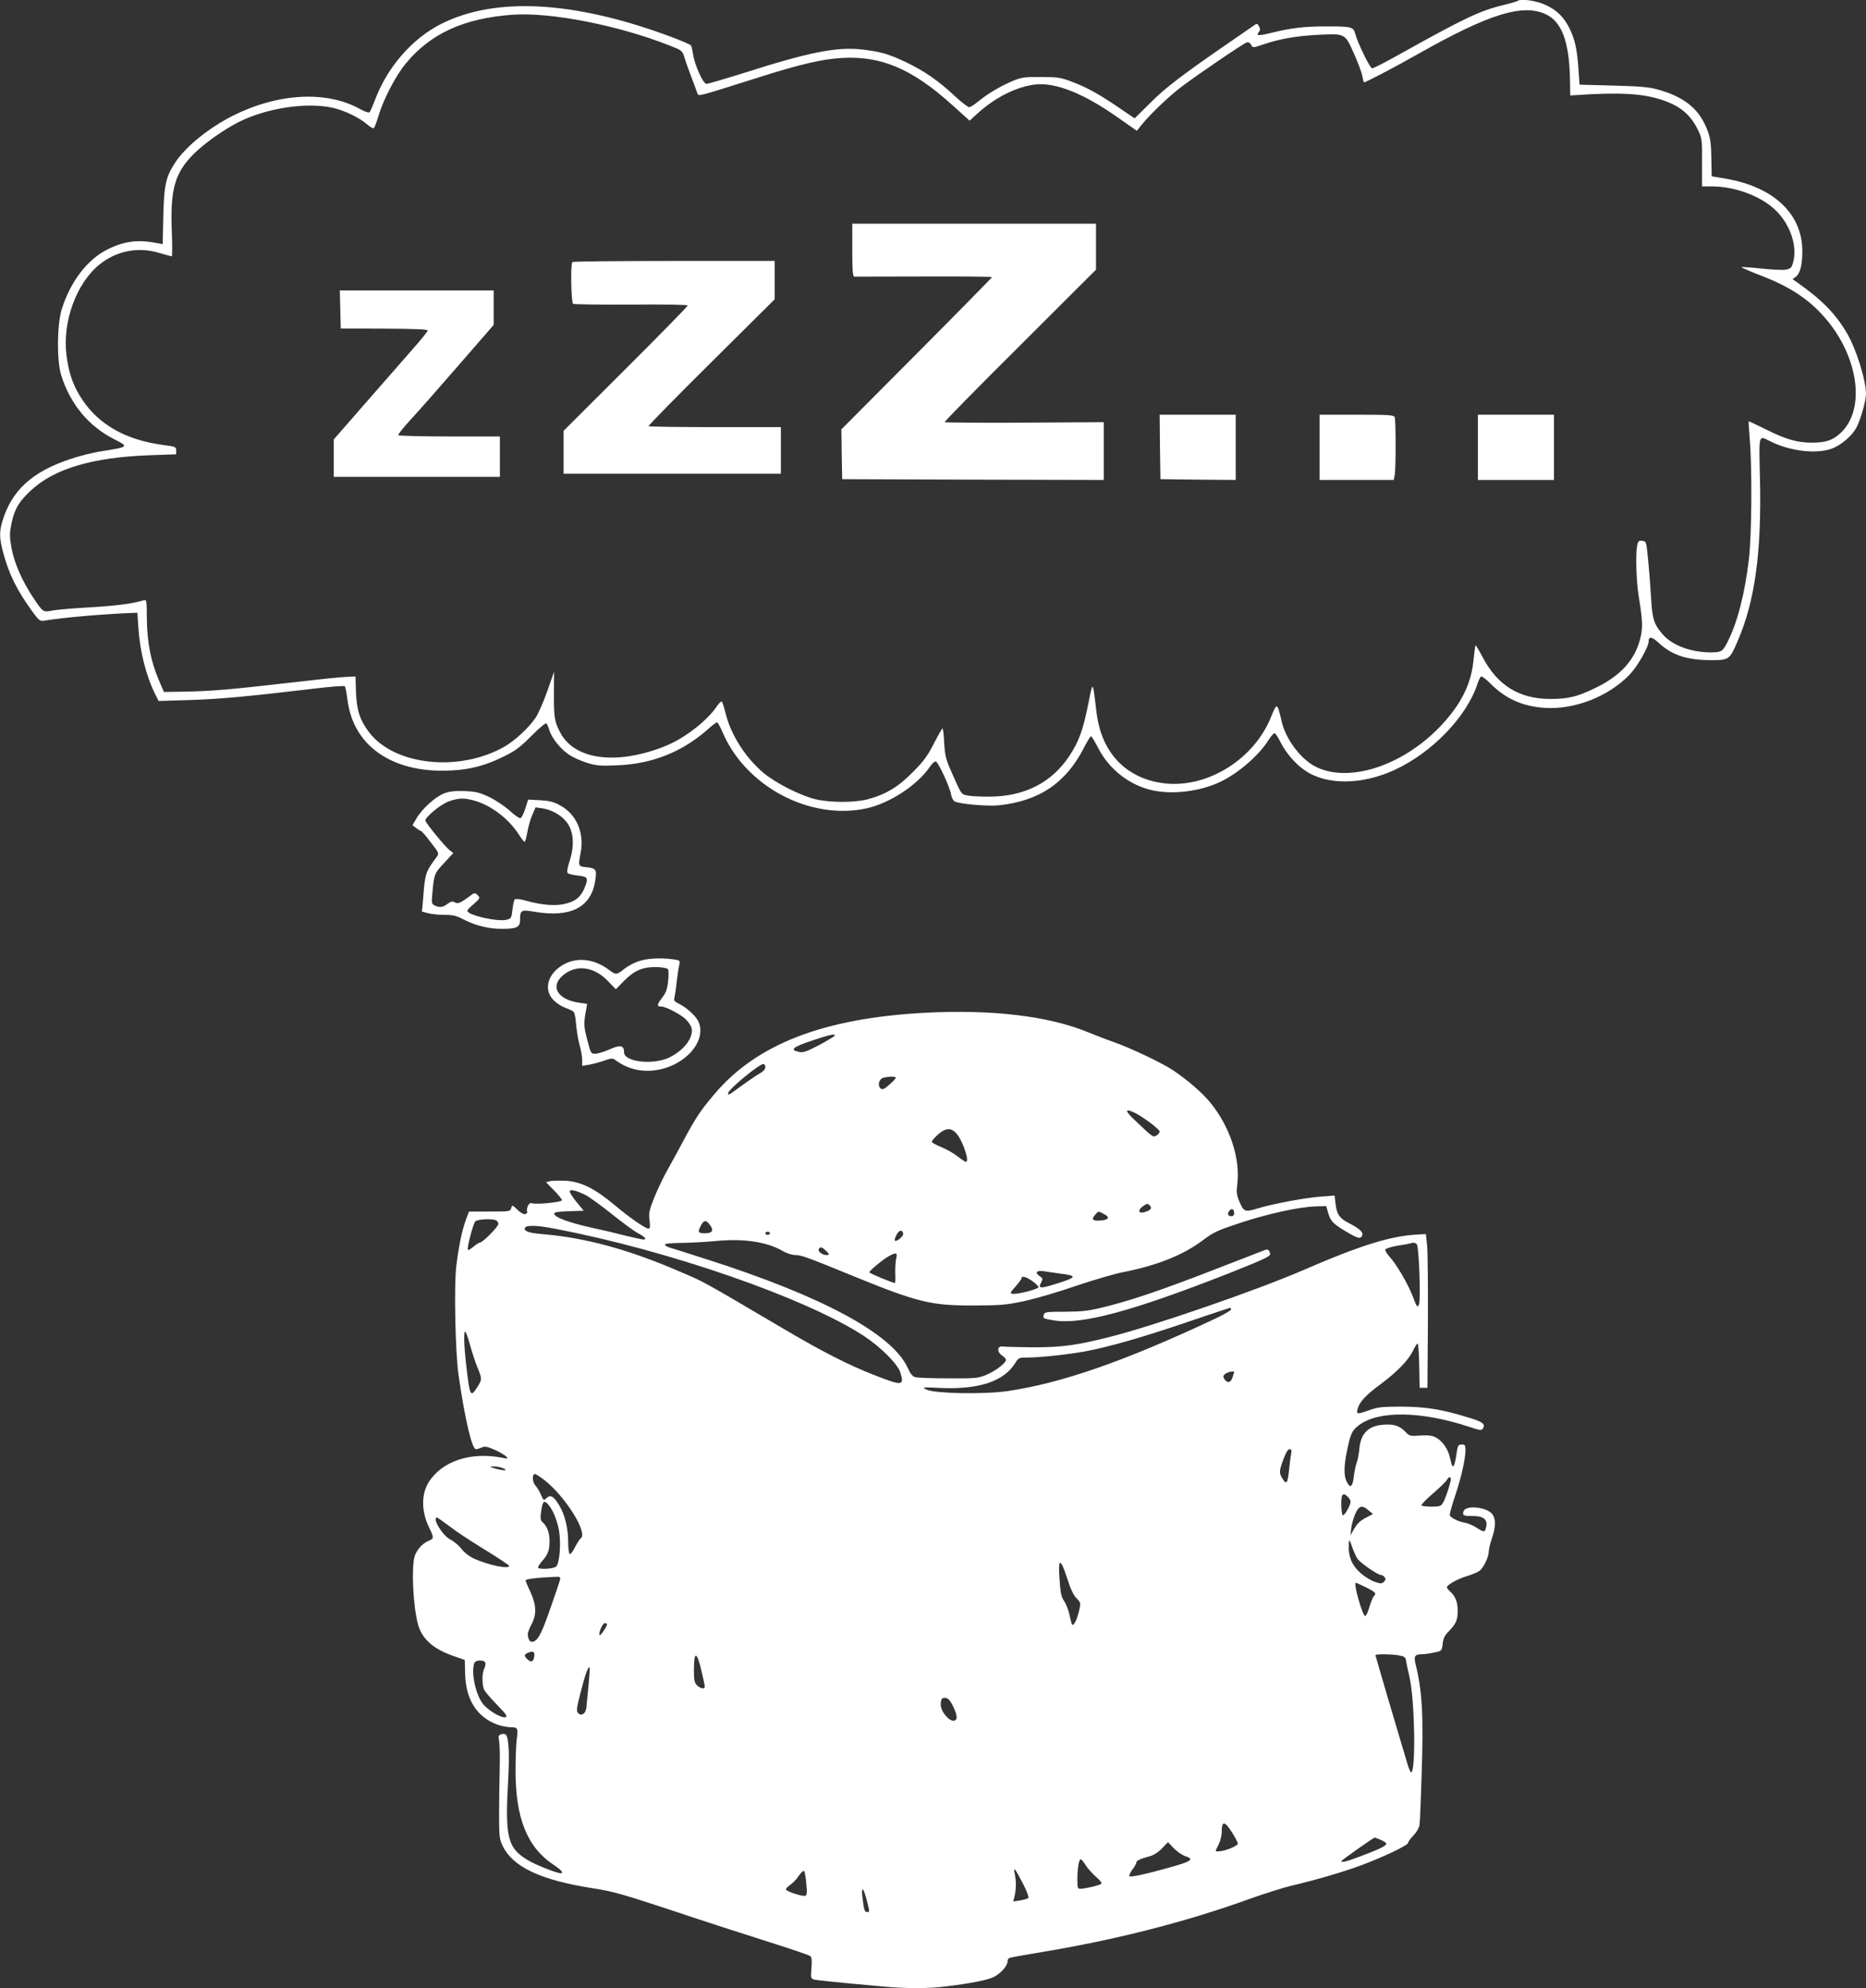 <?xml version="1.0" standalone="no"?>
<!DOCTYPE svg PUBLIC "-//W3C//DTD SVG 20010904//EN"
 "http://www.w3.org/TR/2001/REC-SVG-20010904/DTD/svg10.dtd">
<svg version="1.0" xmlns="http://www.w3.org/2000/svg"
 width="1202pt" height="1280pt" viewBox="0 0 1202 1280"
 preserveAspectRatio="xMidYMid meet">
<rect x="0" y="0" width="1202" height="1280" fill="#333333" stroke="none"/>
<g transform="translate(0,1280) scale(0.1,-0.1)"
fill="#ffffff" stroke="none">
<path d="M9778 12795 c-3 -3 -41 -15 -84 -25 -162 -39 -254 -83 -685 -323 -85
-48 -162 -87 -170 -87 -14 0 -92 160 -110 225 -12 42 -24 45 -184 45 -144 0
-229 -10 -353 -41 -86 -21 -104 -20 -83 5 9 11 10 20 1 36 -10 19 -14 20 -30
8 -10 -7 -87 -60 -171 -118 -302 -208 -404 -287 -501 -384 l-99 -98 -87 59
c-132 91 -219 140 -313 175 -77 30 -94 32 -204 32 -107 1 -127 -2 -183 -26
-77 -32 -159 -81 -219 -130 -25 -21 -52 -38 -60 -38 -8 0 -50 32 -92 71 -104
98 -198 163 -316 219 -110 52 -160 67 -280 81 -161 19 -340 -16 -748 -146
-131 -41 -246 -75 -256 -75 -22 0 -78 125 -87 194 -4 24 -9 48 -13 53 -3 6
-62 31 -131 57 -619 230 -1127 259 -1478 82 -187 -94 -348 -279 -427 -491 -15
-39 -30 -74 -35 -78 -4 -5 -32 5 -61 21 -215 120 -527 103 -819 -43 -152 -77
-298 -194 -367 -295 -64 -95 -76 -146 -81 -349 l-4 -183 -31 6 c-126 25 -214
15 -323 -39 -130 -64 -240 -207 -296 -385 -31 -100 -33 -330 -4 -425 58 -186
177 -330 344 -414 93 -47 92 -48 -82 -76 -55 -8 -147 -31 -205 -51 -246 -82
-376 -202 -436 -401 -20 -69 -19 -108 5 -199 38 -142 88 -242 189 -382 42 -57
49 -62 76 -58 118 20 380 43 570 50 l30 1 7 -103 c10 -150 51 -309 110 -426
l20 -39 196 6 c192 6 372 22 792 72 112 14 207 21 211 17 4 -4 12 -45 18 -92
37 -280 265 -450 606 -452 152 0 264 25 395 89 80 39 109 61 184 136 48 49 92
85 96 80 4 -4 13 -25 19 -45 17 -53 76 -125 130 -159 25 -17 77 -39 115 -51
59 -18 85 -20 195 -15 223 9 418 87 582 233 27 24 53 44 58 44 4 0 20 -28 35
-63 149 -351 565 -571 929 -491 149 33 328 150 408 269 13 19 30 34 37 33 16
-4 92 -168 99 -215 3 -19 14 -38 23 -43 30 -16 211 -32 280 -25 265 27 439
145 556 378 19 37 38 67 42 67 4 0 25 -35 47 -77 71 -138 204 -241 353 -272
129 -27 299 -6 425 52 119 54 256 172 320 275 15 23 32 42 37 42 5 0 24 -27
40 -61 35 -68 95 -138 156 -179 138 -96 366 -94 577 3 245 113 467 345 536
559 7 21 17 40 21 43 5 3 34 -18 63 -48 95 -95 204 -144 343 -154 193 -14 411
70 550 212 51 53 124 179 124 216 0 34 21 31 65 -10 87 -80 182 -111 340 -111
113 0 117 3 169 124 111 258 154 571 143 1044 -7 292 -10 279 62 243 135 -69
318 -88 416 -43 58 27 119 82 145 132 26 51 60 171 60 213 0 90 -63 290 -122
391 -77 130 -160 214 -324 330 l-27 19 22 16 c27 21 40 74 41 162 1 240 -182
414 -489 468 l-95 16 -2 115 c-1 88 -6 129 -22 172 -50 140 -142 219 -313 269
-62 18 -111 23 -294 28 l-220 6 -7 99 c-9 129 -22 189 -57 262 -37 77 -92 128
-171 159 -58 23 -148 34 -162 20z m180 -87 c102 -48 150 -176 155 -413 l2
-110 25 2 c293 20 443 12 571 -32 116 -39 184 -98 231 -201 21 -44 23 -63 22
-201 l0 -153 62 0 c149 0 314 -61 409 -151 96 -91 144 -231 116 -336 -10 -38
-16 -43 -48 -49 -20 -4 -94 0 -165 8 -70 7 -125 11 -120 7 4 -4 67 -31 140
-59 165 -64 283 -141 379 -245 233 -252 288 -608 118 -764 -50 -46 -95 -61
-185 -61 -93 0 -168 22 -294 85 -60 30 -111 54 -112 52 -1 -1 2 -52 7 -112 16
-183 13 -622 -5 -772 -26 -223 -74 -410 -137 -534 -32 -64 -40 -69 -112 -69
-127 1 -244 45 -306 115 -56 64 -68 100 -75 230 -4 66 -12 176 -19 245 -12
124 -12 125 -38 128 -22 3 -27 -2 -33 -29 -11 -57 -6 -232 10 -329 26 -159 27
-201 10 -271 -36 -140 -127 -240 -291 -319 -115 -56 -174 -70 -288 -70 -201 0
-342 88 -437 270 -24 46 -45 80 -46 75 -2 -6 -8 -51 -13 -102 -16 -151 -81
-279 -210 -416 -246 -260 -601 -374 -814 -259 -92 50 -186 176 -211 287 -29
124 -30 124 -69 28 -112 -278 -423 -466 -703 -424 -143 21 -259 91 -332 201
-51 76 -79 160 -92 280 -21 179 -20 179 -50 27 -34 -168 -59 -238 -120 -331
-115 -176 -293 -266 -525 -265 -49 0 -108 3 -130 7 -44 8 -41 4 -106 152 -37
83 -42 107 -47 188 -2 50 -7 92 -11 92 -3 0 -28 -44 -56 -98 -40 -78 -65 -113
-135 -183 -93 -95 -175 -144 -291 -175 -84 -22 -241 -22 -334 0 -98 23 -258
104 -337 170 -116 98 -210 245 -244 383 -9 37 -20 72 -24 76 -4 4 -18 -9 -32
-30 -59 -88 -195 -196 -313 -248 -96 -43 -225 -76 -320 -81 -184 -12 -321 48
-379 165 -35 69 -38 93 -38 246 l1 140 -42 -120 c-23 -66 -57 -144 -75 -173
-42 -64 -134 -150 -204 -190 -292 -165 -708 -120 -871 94 -59 78 -80 143 -84
259 l-3 100 -62 -3 c-35 -1 -196 -18 -358 -37 -378 -44 -514 -55 -680 -58
l-134 -2 -33 77 c-51 118 -75 241 -77 391 -1 124 -1 128 -21 122 -75 -22 -175
-35 -344 -45 -106 -6 -216 -15 -244 -21 -60 -11 -60 -11 -121 80 -74 111 -125
228 -142 324 -13 75 -13 93 0 157 19 92 49 143 127 214 150 139 394 211 759
225 l175 6 0 25 c0 23 -4 25 -90 36 -234 32 -406 129 -513 288 -60 89 -89 171
-104 291 -27 214 65 464 214 583 110 88 250 115 386 73 39 -11 73 -21 78 -21
4 0 4 68 1 151 -12 279 18 385 142 509 67 67 195 157 288 204 184 92 443 130
611 91 75 -18 168 -63 217 -106 21 -18 40 -28 44 -23 5 5 18 41 30 81 31 103
111 258 175 334 159 193 373 291 686 314 245 18 681 -67 1013 -198 80 -31 82
-33 96 -77 7 -25 28 -83 46 -130 18 -47 35 -93 38 -102 7 -19 0 -21 376 98
285 91 424 123 556 131 253 14 452 -71 710 -304 l111 -100 49 45 c117 106 253
174 375 188 131 14 310 -57 530 -212 l123 -86 35 43 c53 66 174 181 255 242
106 80 399 279 419 284 9 3 21 -3 27 -15 11 -21 11 -21 82 3 103 35 217 55
354 61 171 8 168 9 225 -117 26 -58 51 -124 55 -147 4 -23 9 -42 12 -42 11 0
195 96 347 182 458 259 675 326 824 256z"/>
<path d="M5490 11190 c0 -129 3 -170 13 -171 6 0 209 0 450 1 240 1 437 -1
437 -4 0 -3 -218 -225 -485 -493 l-485 -487 2 -161 3 -160 843 -3 842 -2 0
186 0 186 -510 -3 c-280 -1 -512 0 -515 3 -3 3 215 225 485 493 l490 489 0
148 0 148 -785 0 -785 0 0 -170z"/>
<path d="M3687 11113 c-13 -12 -8 -261 5 -269 7 -4 175 -6 375 -5 213 2 363
-1 363 -6 0 -5 -180 -189 -400 -408 l-400 -399 0 -138 0 -138 700 0 700 0 0
150 0 150 -423 0 c-233 0 -426 3 -429 6 -4 3 178 188 403 411 l409 406 0 123
0 124 -648 0 c-357 0 -652 -3 -655 -7z"/>
<path d="M2192 10808 l3 -123 280 -1 c196 -1 280 -4 280 -12 0 -6 -43 -59 -96
-119 -52 -59 -188 -215 -302 -345 l-207 -237 0 -121 0 -120 535 0 535 0 0 130
0 130 -324 0 c-179 0 -327 4 -330 8 -3 5 32 49 77 98 46 49 185 207 310 351
l227 261 0 111 0 111 -495 0 -496 0 3 -122z"/>
<path d="M7472 9923 l3 -208 243 -3 242 -2 0 210 0 210 -245 0 -245 0 2 -207z"/>
<path d="M8500 9920 l0 -210 239 0 239 0 6 31 c8 40 8 352 0 373 -5 14 -36 16
-245 16 l-239 0 0 -210z"/>
<path d="M9520 9920 l0 -210 245 0 245 0 0 210 0 210 -245 0 -245 0 0 -210z"/>
<path d="M2861 7692 c-56 -21 -141 -98 -177 -159 l-27 -46 24 -18 c13 -10 27
-19 31 -19 4 0 32 -32 62 -72 53 -67 55 -73 41 -92 -75 -101 -77 -107 -90
-278 l-7 -77 39 -10 c21 -6 68 -11 105 -11 55 0 78 -5 125 -30 76 -39 161 -60
244 -60 97 0 119 10 119 57 0 64 7 68 93 53 230 -39 361 26 390 193 13 79 9
87 -57 94 -52 6 -52 5 -35 97 23 125 -28 243 -130 299 -43 25 -69 31 -131 35
l-78 4 -18 -57 c-10 -31 -24 -60 -31 -62 -7 -3 -39 19 -70 48 -32 29 -91 68
-132 88 -65 30 -86 35 -160 38 -63 2 -98 -2 -130 -15z m200 -48 c105 -31 216
-116 280 -215 17 -27 34 -49 38 -49 4 0 12 28 18 63 6 34 20 84 32 111 l21 48
43 -6 c64 -10 128 -47 161 -94 42 -59 47 -145 16 -243 -15 -47 -20 -73 -13
-80 6 -6 36 -13 67 -16 63 -7 68 -15 41 -81 -24 -55 -53 -81 -114 -98 -63 -19
-153 -13 -258 16 -38 11 -72 15 -77 10 -5 -5 -11 -34 -15 -66 -6 -53 -8 -58
-36 -65 -57 -16 -255 29 -255 58 0 4 19 24 43 44 40 36 41 38 24 56 -12 12
-21 15 -31 8 -81 -60 -95 -66 -115 -55 -18 9 -26 7 -48 -9 -29 -23 -54 -26
-84 -10 -18 9 -20 17 -14 77 11 124 13 129 76 196 l59 64 -24 19 c-28 20 -156
177 -156 190 0 24 102 107 152 124 66 23 99 23 169 3z"/>
<path d="M4112 6611 c-29 -10 -70 -32 -92 -50 -47 -38 -54 -38 -96 -6 -105 80
-229 87 -322 17 -77 -57 -95 -145 -42 -205 16 -18 48 -42 72 -51 24 -10 50
-21 58 -26 10 -5 17 -31 21 -86 4 -43 14 -104 23 -134 9 -30 16 -72 16 -93 l0
-39 43 7 c23 4 67 15 97 26 53 18 56 18 80 0 76 -55 166 -75 260 -60 191 30
329 196 266 318 -19 35 -77 87 -123 109 -29 14 -34 20 -28 42 3 14 10 59 14
100 5 41 12 89 16 106 7 31 6 31 -40 38 -83 11 -168 6 -223 -13z m191 -51 c4
-4 5 -37 1 -75 -6 -55 -13 -75 -40 -110 -33 -44 -34 -55 -5 -55 29 0 125 -50
158 -82 18 -17 35 -43 38 -58 13 -61 -50 -143 -145 -189 -105 -49 -290 -28
-290 34 0 45 -24 50 -91 20 -34 -15 -75 -28 -92 -29 -30 -1 -31 0 -54 89 -23
86 -24 107 -7 196 l6 36 -48 7 c-138 18 -191 101 -113 172 85 77 202 64 294
-31 l52 -54 44 45 c58 60 99 84 157 94 49 8 121 3 135 -10z"/>
<path d="M5965 6280 c-659 -34 -1095 -202 -1368 -530 -85 -100 -119 -152 -192
-289 -34 -64 -82 -152 -107 -196 -25 -44 -62 -122 -83 -174 -33 -82 -37 -101
-31 -148 5 -39 3 -53 -6 -53 -21 0 -126 73 -223 155 -122 102 -212 147 -309
153 -41 2 -87 1 -102 -2 l-27 -7 51 -52 c29 -29 52 -58 52 -64 0 -12 -156 -29
-191 -20 -15 4 -22 -1 -30 -20 -5 -13 -7 -29 -3 -34 3 -5 -2 -12 -11 -15 -11
-4 -28 5 -51 27 -34 33 -35 33 -41 11 -5 -21 -9 -22 -138 -22 l-134 0 -20 -53
c-25 -68 -47 -175 -62 -301 -15 -128 -6 -553 15 -701 41 -282 86 -475 112
-475 7 0 24 5 37 11 21 9 35 6 86 -16 33 -15 66 -35 73 -43 11 -13 9 -15 -22
-8 -206 42 -394 -20 -480 -159 -47 -77 -46 -187 5 -291 31 -64 31 -69 -4 -84
-42 -17 -81 -63 -92 -106 -19 -83 -7 -316 23 -429 24 -94 97 -160 225 -205
l77 -27 2 -84 c3 -171 76 -286 213 -334 24 -8 61 -15 81 -15 45 0 48 -7 39
-74 -4 -28 -8 -118 -8 -201 -1 -308 74 -497 244 -610 50 -33 69 -55 47 -55
-25 0 -164 55 -210 83 -134 80 -150 146 -128 528 8 153 4 250 -13 278 -6 8
-16 11 -31 6 -19 -6 -21 -11 -15 -43 4 -21 6 -100 4 -177 -2 -77 -4 -210 -4
-295 0 -137 2 -160 21 -200 66 -141 249 -226 597 -279 115 -18 189 -39 494
-140 197 -66 475 -156 618 -201 143 -45 266 -87 274 -93 10 -9 12 -28 8 -78
-5 -63 -4 -67 16 -73 20 -5 121 -16 453 -46 142 -13 287 -13 394 1 152 18 264
40 305 58 46 20 95 73 95 102 0 11 6 22 13 24 6 3 104 20 217 39 479 80 923
194 1330 341 96 34 218 73 270 85 154 36 332 88 445 130 141 52 305 130 305
145 0 7 15 28 34 47 20 21 37 50 40 69 3 19 9 169 14 334 12 375 3 532 -39
699 -13 54 -6 66 43 66 15 0 49 5 76 11 49 10 50 10 55 55 3 35 13 55 40 82
47 50 57 72 57 132 0 55 -15 94 -49 124 -12 11 -21 23 -21 27 0 15 73 56 130
72 30 9 66 24 79 33 27 19 60 88 61 125 0 14 9 52 20 84 28 81 26 135 -4 164
-45 42 -169 50 -179 10 -7 -26 0 -29 59 -29 69 0 97 -22 88 -67 -8 -40 -13
-40 -63 -8 -21 14 -56 29 -77 32 -37 6 -82 28 -95 46 -3 4 11 58 32 120 41
120 69 244 69 302 0 30 -3 35 -24 35 -21 0 -25 -6 -31 -42 -17 -116 -27 -127
-44 -46 -13 60 -49 111 -93 134 -24 12 -49 15 -99 12 -63 -5 -70 -3 -91 19
-40 43 -75 55 -142 51 -102 -6 -152 -56 -160 -160 -3 -29 -10 -66 -16 -83 -7
-16 -15 -57 -19 -89 -7 -68 -23 -81 -45 -37 -21 39 -20 105 3 211 21 101 31
121 74 154 125 96 402 92 711 -10 65 -22 80 -24 87 -13 19 30 3 44 -86 71
-173 54 -278 71 -435 72 -125 0 -154 -3 -207 -22 -81 -29 -87 -28 -78 6 11 45
52 90 149 161 107 80 177 152 208 215 12 25 25 46 30 46 4 0 9 -64 10 -142 l3
-143 25 0 25 0 3 420 c1 231 -1 454 -5 495 l-8 75 -55 -3 c-173 -9 -370 -71
-730 -227 -301 -131 -974 -363 -1258 -434 -211 -53 -303 -65 -487 -65 -93 1
-181 3 -195 5 -36 6 -40 -34 -6 -57 14 -9 26 -22 26 -29 0 -21 -70 -73 -130
-98 -50 -20 -71 -22 -240 -21 -102 0 -197 4 -212 7 -20 5 -33 21 -51 61 -100
219 -552 462 -1302 701 -115 37 -221 70 -234 74 -14 4 -26 12 -28 18 -2 6 33
10 99 11 57 0 159 6 227 12 180 18 332 -5 433 -64 26 -15 60 -26 81 -26 38 0
69 -11 392 -143 396 -161 484 -182 750 -182 180 1 213 3 330 28 72 15 222 59
335 98 113 38 248 78 301 88 224 44 393 111 524 211 61 46 91 60 231 106 181
60 383 104 487 107 l70 2 13 -45 c15 -53 35 -72 122 -123 71 -42 87 -45 97
-20 7 21 -18 44 -87 79 -59 30 -77 56 -85 124 l-6 53 -90 -7 c-98 -7 -303 -45
-410 -77 -79 -24 -85 -21 -115 49 -16 38 -18 58 -12 107 21 166 -48 374 -175
528 -53 64 -143 142 -238 206 -64 44 -272 143 -377 180 -47 16 -123 46 -170
65 -253 104 -612 148 -1045 126z m-589 -149 c-4 -5 -49 -32 -101 -60 -76 -40
-101 -49 -125 -44 -68 13 -46 32 91 77 106 36 145 43 135 27z m-446 -201 c0
-13 -12 -27 -31 -38 -18 -9 -66 -42 -108 -72 -98 -72 -101 -74 -101 -59 0 24
198 188 228 189 6 0 12 -9 12 -20z m840 -69 c0 -5 -19 -25 -42 -45 -32 -28
-44 -33 -55 -24 -22 18 -12 61 17 69 37 10 80 10 80 0z m1543 -227 c58 -30
157 -105 157 -119 0 -8 -9 -19 -21 -26 -23 -12 -22 -12 -141 101 -65 60 -63
78 5 44z m-1150 -134 c41 -49 84 -180 59 -180 -5 0 -29 16 -55 36 -25 20 -72
46 -104 59 -32 13 -59 28 -61 33 -1 5 15 25 38 46 51 46 88 48 123 6z m-2394
-392 c24 -12 102 -68 173 -125 71 -57 147 -112 168 -123 44 -22 59 -40 35 -40
-9 0 -60 11 -113 24 -53 14 -159 39 -234 55 -140 32 -228 65 -228 88 0 9 27
13 95 15 l95 3 -45 55 c-25 30 -45 61 -45 69 0 16 36 9 99 -21z m3640 -72 c14
-16 -1 -31 -42 -41 -34 -9 -38 16 -5 39 27 19 32 20 47 2z m541 -47 c0 -12 -7
-19 -20 -19 -22 0 -26 20 -8 38 15 15 28 6 28 -19z m-839 -5 c42 -21 32 -38
-24 -42 -51 -3 -59 8 -30 40 20 22 17 22 54 2z m-3917 -40 c9 -3 16 -14 16
-24 0 -18 -101 -120 -119 -120 -5 0 -24 -12 -41 -26 -17 -15 -33 -24 -36 -21
-8 8 33 166 47 183 12 14 103 20 133 8z m1379 -30 c27 -36 16 -54 -33 -54 -44
0 -47 7 -25 50 19 36 34 37 58 4z m-996 -25 c736 -141 1614 -446 1988 -690
108 -71 219 -182 235 -236 26 -86 13 -87 -170 -15 -158 61 -333 150 -567 288
-556 327 -521 308 -683 377 -330 143 -610 219 -890 242 -80 7 -110 17 -110 35
0 24 70 24 197 -1z m2241 -32 c3 -16 -44 -55 -54 -44 -3 3 2 19 11 37 17 32
38 36 43 7z m-858 3 c0 -5 -7 -10 -15 -10 -8 0 -15 5 -15 10 0 6 7 10 15 10 8
0 15 -4 15 -10z m4167 -72 c14 -17 26 -369 13 -388 -11 -18 -12 -18 -40 55
-30 79 -107 209 -148 253 -18 20 -31 41 -28 48 2 6 38 17 78 24 40 6 78 13 83
15 20 7 33 5 42 -7z m-3809 -38 c27 -25 27 -30 4 -30 -26 0 -56 25 -48 38 10
17 19 15 44 -8z m455 -52 c-4 -18 -7 -61 -6 -95 2 -35 0 -63 -2 -63 -15 0
-165 62 -165 69 0 10 88 83 124 103 48 27 59 24 49 -14z m1060 -98 c108 -13
104 -24 -29 -65 -110 -34 -119 -32 -94 15 8 16 6 22 -10 32 -37 23 -25 41 23
34 23 -4 73 -11 110 -16z m-184 -47 c22 -16 40 -33 41 -40 0 -11 -118 -43
-159 -43 -28 0 -27 6 14 51 19 22 35 44 35 49 0 18 29 11 69 -17z m1281 -184
c0 -6 -48 -33 -107 -61 -579 -272 -985 -413 -1333 -464 -152 -22 -466 -16
-520 9 -34 16 -32 17 95 11 244 -10 403 44 475 161 20 33 25 35 73 35 85 0
265 19 379 40 157 30 361 88 658 189 146 50 268 90 273 91 4 0 7 -5 7 -11z
m-4901 -232 c12 -43 32 -105 46 -139 31 -76 31 -79 0 -128 -44 -69 -48 -61
-70 125 -17 147 -20 244 -6 230 5 -6 18 -45 30 -88z m4921 -171 c0 -1 -5 -17
-11 -35 -12 -35 -34 -38 -53 -8 -9 15 -7 21 8 33 18 12 56 20 56 10z m367
-528 c-4 -18 -9 -62 -13 -98 -9 -91 -17 -102 -43 -59 -23 37 -22 48 10 134 13
34 26 55 36 55 12 0 14 -7 10 -32z m-5080 -89 c43 -17 14 -20 -42 -5 -44 13
-46 14 -18 15 17 1 44 -4 60 -10z m265 -74 c138 -105 290 -348 238 -380 -6 -4
-22 -29 -36 -56 -13 -27 -29 -47 -34 -44 -6 3 -10 39 -10 78 0 89 -22 177 -58
236 -36 59 -55 70 -81 47 -19 -18 -20 -17 -36 20 -9 21 -25 48 -36 60 -20 22
-23 74 -3 74 6 0 31 -16 56 -35z m5842 -12 c-13 -53 -36 -118 -50 -140 -12
-20 -23 -23 -74 -23 -32 0 -61 4 -64 8 -3 4 31 39 76 78 44 38 84 77 89 87 15
27 30 20 23 -10z m-662 -100 c10 -9 18 -22 18 -30 0 -24 -40 -94 -50 -88 -11
7 -14 118 -3 128 9 10 15 9 35 -10z m-5150 -50 c30 -34 57 -100 69 -167 14
-81 4 -209 -18 -231 -14 -15 -103 -21 -116 -9 -4 4 7 22 24 42 39 44 49 71 49
133 0 52 -17 95 -45 119 -13 11 -15 24 -10 64 10 73 19 81 47 49z m5284 -37
l28 -23 -39 -21 c-44 -22 -64 -41 -89 -87 l-17 -30 5 45 c3 25 14 66 26 93 24
54 44 60 86 23z m-5918 -104 c42 -33 146 -101 230 -152 83 -51 152 -97 152
-101 0 -23 -131 4 -223 45 -32 14 -65 39 -85 65 -18 23 -50 49 -70 59 -50 23
-122 142 -86 142 2 0 39 -26 82 -58z m5846 -207 c17 -26 131 -105 152 -105 6
0 17 -6 23 -14 9 -11 8 -17 -4 -29 -14 -14 -20 -14 -59 -1 -24 8 -62 31 -85
51 -64 54 -88 112 -82 198 2 27 4 25 20 -22 10 -28 25 -63 35 -78z m-1869
-128 c20 -64 40 -107 59 -126 29 -30 29 -31 16 -86 -14 -57 -34 -95 -44 -84
-3 3 -10 30 -16 60 -6 29 -21 70 -34 89 -20 30 -25 55 -31 144 -10 138 6 139
50 3z m-3268 -9 c-3 -13 -32 -99 -65 -192 -57 -164 -81 -206 -117 -206 -14 0
-25 22 -25 50 0 11 12 41 26 67 32 61 29 122 -11 208 -16 33 -29 65 -29 70 -1
9 71 18 188 23 35 2 38 0 33 -20z m5193 -48 c62 -31 68 -38 49 -57 -5 -5 -18
-37 -28 -69 -9 -33 -21 -58 -27 -58 -18 3 -78 214 -60 214 4 0 33 -14 66 -30z
m-4890 -237 c0 -14 -41 -75 -47 -70 -10 10 18 77 33 77 8 0 14 -3 14 -7z
m-468 -204 c-4 -36 -19 -45 -42 -24 -26 23 -25 34 3 45 31 12 42 7 39 -21z
m5572 3 c29 -5 40 -12 42 -27 1 -11 12 -63 24 -115 34 -151 41 -610 10 -610
-5 0 -16 26 -25 58 -9 31 -59 199 -111 373 -51 174 -94 320 -94 323 0 8 105 7
154 -2z m-4495 -101 c12 -49 21 -94 21 -100 0 -18 -28 -13 -50 9 -17 17 -20
33 -20 98 0 126 19 123 49 -7z m-1393 55 c3 -8 0 -24 -6 -37 -16 -29 -16 -109
0 -140 7 -13 44 -56 83 -96 56 -57 67 -74 54 -78 -25 -10 -117 45 -149 89 -47
65 -74 202 -52 260 8 20 63 21 70 2z m665 -148 c-6 -62 -12 -126 -14 -142 -3
-37 -31 -57 -52 -36 -13 14 -12 28 14 130 29 115 50 174 59 165 2 -2 -1 -55
-7 -117z m2347 -130 c31 -65 32 -92 6 -96 -31 -4 -84 60 -84 102 0 39 7 48 35
44 13 -2 28 -20 43 -50z m1798 -815 c20 -32 37 -64 38 -72 1 -14 -82 -49 -121
-50 -28 -1 -27 -4 -3 44 11 22 20 58 20 80 0 74 18 73 66 -2z m958 -48 c20 -8
36 -20 36 -25 0 -13 -44 -35 -148 -74 -103 -40 -145 -51 -140 -37 2 7 204 149
214 151 1 0 18 -7 38 -15z m-1259 -105 c70 -23 40 -37 -220 -105 -71 -18 -134
-30 -139 -25 -4 5 3 23 18 43 14 18 26 39 26 46 0 12 23 23 85 40 25 6 56 26
80 51 l39 40 37 -39 c21 -22 54 -44 74 -51z m-641 -59 c13 -21 44 -55 67 -75
25 -21 39 -40 33 -44 -10 -10 -106 -32 -135 -32 -17 0 -19 7 -19 58 0 71 10
132 21 132 5 0 20 -17 33 -39z m-404 -119 c25 -48 39 -87 34 -92 -5 -4 -29
-11 -53 -15 l-44 -7 8 33 c11 45 12 95 2 144 -11 53 0 39 53 -63z m-1396 0 c6
-55 4 -73 -6 -77 -17 -7 -120 27 -125 40 -1 6 11 19 27 30 17 11 42 37 56 59
14 21 29 34 34 30 4 -5 11 -42 14 -82z m390 -108 c19 -75 19 -74 1 -74 -16 0
-20 15 -30 100 -8 71 8 57 29 -26z"/>
<path d="M8150 4753 c-8 -3 -145 -56 -305 -118 -344 -134 -546 -203 -721 -247
-112 -28 -146 -32 -262 -33 -119 0 -133 -2 -138 -18 -8 -25 -6 -26 66 -38 179
-29 509 61 1130 305 222 88 264 108 262 123 -5 24 -14 32 -32 26z"/>
</g>
</svg>
